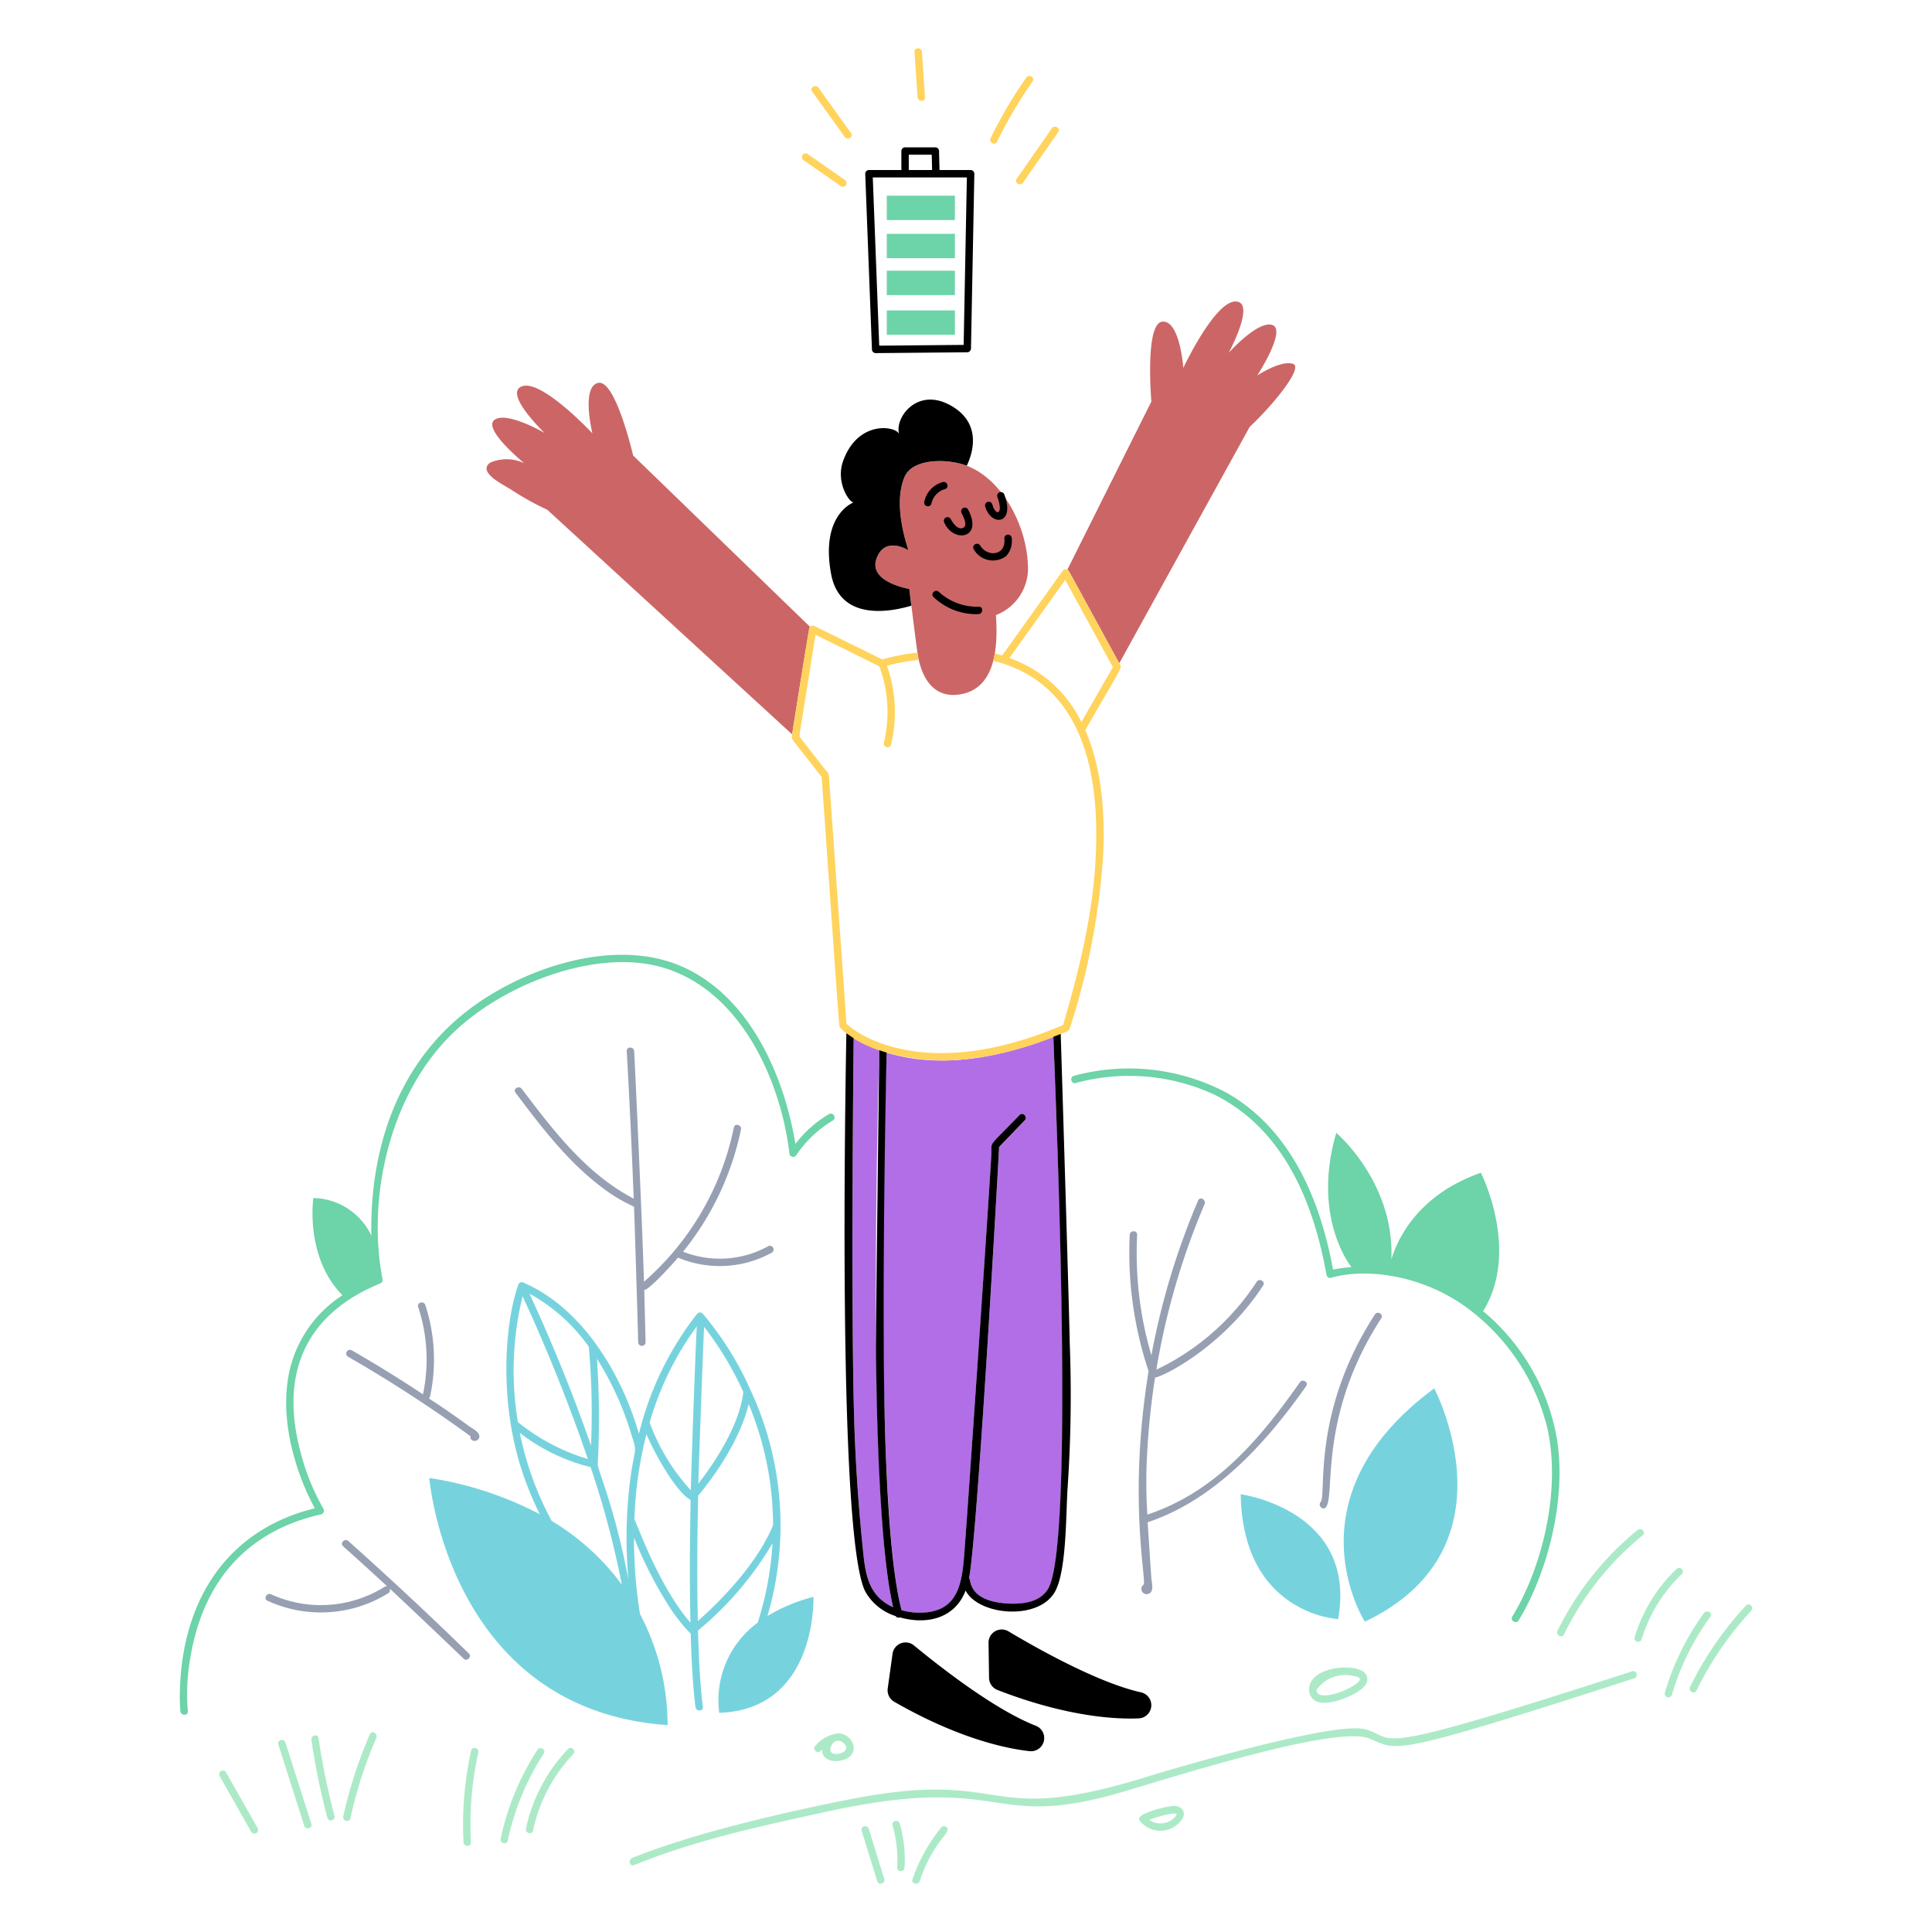 <?xml version="1.0" encoding="UTF-8"?>
<svg xmlns="http://www.w3.org/2000/svg" viewBox="0 0 200 200" id="Refill-Energy-2--Streamline-Barcelona.svg">
  <desc>Refill Energy 2 Streamline Illustration: https://streamlinehq.com</desc>
  <defs></defs>
  <path d="M84.209 165.306a17.366 17.366 0 0 0 -4.763 1.987 33.164 33.164 0 0 0 -1.746 -23.381A32.634 32.634 0 0 0 72.754 136a0.382 0.382 0 0 0 -0.564 -0.024 32.591 32.591 0 0 0 -6.048 12.455c-1.747 -6.114 -5.8 -12.967 -11.885 -15.625a0.4 0.4 0 0 0 -0.613 0.207c-1.361 3.932 -1.884 11.257 0.005 17.975a33 33 0 0 0 2.229 5.761 36.6 36.6 0 0 0 -11.437 -3.751s1.958 24.017 24.67 25.583a24.759 24.759 0 0 0 -2.858 -11.5 49.006 49.006 0 0 1 -0.619 -7.9 41.493 41.493 0 0 0 3.523 6.939 17.65 17.65 0 0 0 2.344 3c0.069 2.452 0.2 5.156 0.49 7.584 0.057 0.485 0.825 0.49 0.767 0 -0.312 -2.625 -0.426 -5.273 -0.5 -7.915a34.24 34.24 0 0 0 7.714 -9.035 33.37 33.37 0 0 1 -1.534 8.223 9.946 9.946 0 0 0 -3.98 9.336c10.186 -0.346 9.751 -12.007 9.751 -12.007zM76.947 144.1c-0.357 3.21 -2.668 6.929 -4.654 9.484 0.043 -1.857 0.513 -14.9 0.6 -16.225a33.91 33.91 0 0 1 4.054 6.741zm-4.818 -6.79c-0.162 3.1 -0.562 14.5 -0.614 16.962a21.1 21.1 0 0 1 -4.264 -7.011 31.468 31.468 0 0 1 4.878 -9.951zm-6.92 10.709c0.9 2.82 0.487 1.274 -0.034 5.686a48.352 48.352 0 0 0 -0.128 9.768c-1.472 -7.7 -3.191 -11.275 -3.167 -11.916a91.347 91.347 0 0 0 -0.081 -10.891 31.428 31.428 0 0 1 3.41 7.353zm-4.257 -8.6a77.707 77.707 0 0 1 0.23 10.224 171.866 171.866 0 0 0 -6.371 -15.721 18.165 18.165 0 0 1 6.141 5.5zm-6.852 -5.232a175.059 175.059 0 0 1 6.753 16.85 21.16 21.16 0 0 1 -7.237 -3.82 32.171 32.171 0 0 1 0.484 -13.03zm3.013 23.26a32.8 32.8 0 0 1 -3.3 -9.115 19.65 19.65 0 0 0 7.323 3.543 93.924 93.924 0 0 1 3.238 12.172 24.762 24.762 0 0 0 -7.263 -6.6zm8.559 -0.148a41.026 41.026 0 0 1 1.249 -8.837c0.807 1.941 3.051 6 4.575 6.812 -0.086 4.555 -0.121 8.2 -0.019 12.713 -3.403 -3.942 -5.604 -10.509 -5.807 -10.687zm6.568 10.51c-0.1 -4.589 -0.053 -8.766 0.032 -12.979 2.119 -2.533 4.48 -6.22 5.224 -9.484a32.782 32.782 0 0 1 2.533 12.537c-1.504 3.647 -4.846 7.332 -7.791 9.926zm76.232 -24.084c-15.4 11.356 -7.179 24.148 -7.179 24.148 15.924 -7.573 7.179 -24.148 7.179 -24.148z" fill="#76d3de" stroke-width="1"></path>
  <path d="M128.436 154.684c0.2 12.454 10.091 12.924 10.091 12.924 2 -11.301 -10.091 -12.924 -10.091 -12.924z" fill="#76d3de" stroke-width="1"></path>
  <path d="M168.965 173.01c-28.324 9.168 -24.081 6.961 -27.658 6 -3.185 -0.856 -19.932 4.1 -22.624 4.934 -17.306 5.36 -13.809 -1.011 -30.823 2.341 -6.577 1.294 -16.173 3.506 -22.419 6.053 -0.451 0.184 -0.254 0.926 0.2 0.74 6.376 -2.6 13.155 -4.052 19.861 -5.519 19.011 -4.159 16.569 2.149 30.938 -2.126 6.141 -1.826 21.914 -6.818 25.316 -5.459 3.009 1.2 1.593 2.136 27.409 -6.229 0.472 -0.145 0.272 -0.888 -0.2 -0.735zm-32.84 3.042c1.162 0.727 4.305 -0.52 5.11 -1.49a0.986 0.986 0 0 0 -0.129 -1.536c-1.4 -0.873 -5.348 -0.379 -5.584 1.7a1.366 1.366 0 0 0 0.603 1.326zm4.008 -2.554c0.253 0.056 0.816 0.117 0.584 0.481 -0.533 0.836 -4.35 2.359 -4.438 0.966a3.649 3.649 0 0 1 3.854 -1.445zm-18.824 13.469a10.581 10.581 0 0 0 -2.82 0.789c-0.348 0.145 -0.717 0.419 -0.5 0.723a2.705 2.705 0 0 0 4.478 -0.317c0.294 -0.662 -0.18 -1.303 -1.158 -1.195zm0.12 1.329a2.044 2.044 0 0 1 -2.457 0.1 10.184 10.184 0 0 1 2.572 -0.67c0.256 0.006 0.456 0.058 -0.115 0.574zm-36.477 -7.036 0.168 -0.157c-0.089 1.028 1 1.368 2 1.133 2.146 -0.507 1.2 -2.779 -0.34 -2.8a3.593 3.593 0 0 0 -2.375 1.286c-0.352 0.338 0.188 0.878 0.547 0.538zm2.5 -0.686c0.779 0.951 -1.744 1.472 -1.482 0.411 0.237 -0.949 1.03 -0.975 1.485 -0.411zm-31.824 0.57a27.29 27.29 0 0 0 -3.8 9.192c-0.1 0.481 0.637 0.687 0.739 0.2a26.659 26.659 0 0 1 3.727 -9.008c0.266 -0.412 -0.394 -0.797 -0.666 -0.384zm3.172 -0.085a17.17 17.17 0 0 0 -4.357 8.235c-0.1 0.481 0.636 0.687 0.739 0.2a16.437 16.437 0 0 1 4.16 -7.9c0.343 -0.35 -0.198 -0.894 -0.542 -0.535zm-10.026 0.157a35.3 35.3 0 0 0 -0.79 9.5c0.026 0.491 0.793 0.494 0.767 0a34.477 34.477 0 0 1 0.763 -9.3c0.107 -0.477 -0.633 -0.682 -0.74 -0.2zm-19.224 -0.829c-0.149 -0.468 -0.89 -0.268 -0.739 0.2l2.684 8.414c0.149 0.469 0.89 0.268 0.739 -0.2l-2.684 -8.414zm3.425 -0.464c-0.071 -0.486 -0.811 -0.279 -0.739 0.2a73.368 73.368 0 0 0 1.658 8.079 0.384 0.384 0 0 0 0.739 -0.2 73.6 73.6 0 0 1 -1.658 -8.079zm5.318 -0.398a46.1 46.1 0 0 0 -2.757 8.5c-0.106 0.481 0.633 0.686 0.739 0.2a45.169 45.169 0 0 1 2.68 -8.312c0.195 -0.449 -0.466 -0.84 -0.662 -0.388zm-14.902 3.934a0.384 0.384 0 0 0 -0.662 0.387l3.288 5.8a0.384 0.384 0 0 0 0.662 -0.387zM176.4 166.981a26.7 26.7 0 0 0 -4.06 8.258 0.383 0.383 0 0 0 0.739 0.2 26.08 26.08 0 0 1 3.983 -8.074c0.294 -0.395 -0.371 -0.779 -0.662 -0.384zm4.344 -0.776a34.83 34.83 0 0 0 -5.789 8.42c-0.216 0.442 0.445 0.83 0.662 0.387a34.169 34.169 0 0 1 5.669 -8.265c0.335 -0.361 -0.206 -0.905 -0.542 -0.542zm-7.183 -3.792a16.3 16.3 0 0 0 -4.352 7.082 0.384 0.384 0 0 0 0.74 0.2 15.51 15.51 0 0 1 4.154 -6.744c0.358 -0.336 -0.185 -0.878 -0.542 -0.538z" fill="#aceac7" stroke-width="1"></path>
  <path d="M89.937 189.32c-0.146 -0.47 -0.886 -0.27 -0.74 0.2q0.8 2.6 1.609 5.207c0.145 0.471 0.885 0.27 0.739 -0.2zm2.463 -0.339a12.985 12.985 0 0 1 0.475 4.345c-0.029 0.493 0.738 0.491 0.766 0a13.652 13.652 0 0 0 -0.5 -4.549 0.384 0.384 0 0 0 -0.741 0.204zm5.049 0.178a17.523 17.523 0 0 0 -2.985 5.373c-0.16 0.468 0.58 0.669 0.739 0.2 1.495 -4.362 3.368 -4.984 2.789 -5.577a0.386 0.386 0 0 0 -0.543 0.004zM161.9 169.2a30.578 30.578 0 0 1 8.161 -10.271c0.383 -0.312 -0.162 -0.851 -0.542 -0.542a31.11 31.11 0 0 0 -8.281 10.426c-0.217 0.441 0.444 0.83 0.662 0.387z" fill="#aceac7" stroke-width="1"></path>
  <path d="M48.605 147.667c-4.969 -3.593 -4.183 -2.644 -4.082 -3.113a18.175 18.175 0 0 0 -0.494 -9.459c-0.154 -0.466 -0.894 -0.267 -0.74 0.2a17.374 17.374 0 0 1 0.495 9.046 130.205 130.205 0 0 0 -7.384 -4.567 0.384 0.384 0 0 0 -0.387 0.662 139.419 139.419 0 0 1 12.7 8.249c-0.121 0.593 0.826 0.654 0.905 0.07 0.069 -0.501 -0.679 -0.847 -1.013 -1.088zm85.953 -4.567c-4.258 6.065 -8.837 11.38 -15.782 13.688a51.519 51.519 0 0 1 -0.034 -6.1 76.487 76.487 0 0 1 0.833 -8.093c0.605 0.017 6.959 -3.03 11.184 -9.52 0.27 -0.415 -0.393 -0.8 -0.662 -0.388a25.517 25.517 0 0 1 -7.194 7.28 24.322 24.322 0 0 1 -3.2 1.818 75.409 75.409 0 0 1 4.992 -17.13c0.191 -0.449 -0.469 -0.84 -0.663 -0.387a75.947 75.947 0 0 0 -4.841 16.031 37.5 37.5 0 0 1 -1.474 -12.469c0.023 -0.493 -0.744 -0.492 -0.768 0a38.793 38.793 0 0 0 1.952 14.116c-2.174 13.294 -0.143 21.846 -0.525 22.1a0.543 0.543 0 0 0 0.45 0.965c0.65 -0.15 0.437 -1.015 0.382 -1.465s-0.363 -5.481 -0.407 -5.96c6.91 -2.3 12.235 -8.154 16.416 -14.1 0.283 -0.404 -0.377 -0.786 -0.659 -0.386zm7.769 -7.023c-6.579 10.147 -4.978 18.673 -5.612 19.412 -0.321 0.372 0.219 0.916 0.542 0.542 1.011 -1.175 -0.841 -9.42 5.732 -19.568 0.269 -0.415 -0.395 -0.799 -0.662 -0.386zM79.534 129a10.346 10.346 0 0 1 -8.82 0.573 29.636 29.636 0 0 0 5.991 -12.65c0.1 -0.482 -0.64 -0.689 -0.739 -0.2a28.851 28.851 0 0 1 -9.3 15.959c-0.17 -5.755 -0.895 -21.665 -1.018 -23.868 -0.028 -0.491 -0.8 -0.494 -0.767 0q0.426 7.629 0.72 15.267c-4.86 -2.53 -8.306 -7.012 -11.578 -11.357 -0.293 -0.39 -0.959 -0.009 -0.662 0.386 2.656 3.53 5.373 7.108 8.926 9.791a16.925 16.925 0 0 0 3.347 2.014c0.094 2.476 0.379 11.84 0.429 14.046a0.384 0.384 0 0 0 0.767 0q-0.061 -2.71 -0.14 -5.422c0.493 0.028 3.046 -2.812 3.5 -3.35a11.153 11.153 0 0 0 9.723 -0.523 0.384 0.384 0 0 0 -0.379 -0.666zM48.53 171.159a392.487 392.487 0 0 0 -12.466 -11.628c-0.366 -0.329 -0.911 0.213 -0.542 0.542q2.3 2.056 4.569 4.151a0.34 0.34 0 0 0 -0.287 0.046 12.429 12.429 0 0 1 -11.737 0.773c-0.445 -0.207 -0.834 0.453 -0.387 0.662a13.216 13.216 0 0 0 12.511 -0.773 0.371 0.371 0 0 0 0.131 -0.5c1.658 1.53 6.759 6.384 7.666 7.267 0.353 0.346 0.896 -0.199 0.542 -0.54z" fill="#97a0b2" stroke-width="1"></path>
  <path d="M85.821 115.331a12.031 12.031 0 0 0 -3.482 3.091c-1.258 -7.645 -5.2 -16.024 -12.585 -18.7 -6.854 -2.486 -15.911 0.628 -21.508 5.016 -7.095 5.562 -9.986 14.207 -9.8 23.187a6.773 6.773 0 0 0 -6.009 -3.905s-0.893 6.142 3.019 10.064a12.606 12.606 0 0 0 -5.72 9.222c-0.542 4.38 0.941 9.3 2.85 12.831 -9.162 2.266 -13.7 9.579 -13.96 18.795a17.008 17.008 0 0 0 0.049 2.212c0.048 0.487 0.816 0.492 0.766 0a21.58 21.58 0 0 1 0.322 -5.867c1.351 -7.6 5.8 -12.788 13.493 -14.517a0.386 0.386 0 0 0 0.229 -0.563 23.661 23.661 0 0 1 -2.414 -6.041c-2.074 -7.943 0.5 -14.082 8.255 -17.282a0.4 0.4 0 0 0 0.268 -0.472c-1.578 -8.2 0.6 -18.785 7.054 -25.225 5.1 -5.089 14.184 -8.654 20.878 -7.285 8.551 1.746 13.193 11.24 14.193 19.494a0.387 0.387 0 0 0 0.715 0.194 11.818 11.818 0 0 1 3.778 -3.583c0.427 -0.244 0.041 -0.907 -0.391 -0.666zm75.397 33.893a22.116 22.116 0 0 0 -7.689 -13.493c3.873 -6.244 -0.228 -14.326 -0.228 -14.326 -6.532 2.276 -8.634 6.875 -9.27 8.967 0.355 -7.975 -5.7 -13.1 -5.7 -13.1 -2.4 8.227 1 13.152 1.571 13.9a12.842 12.842 0 0 0 -1.905 0.255c-1.373 -7.463 -4.508 -14.631 -11.061 -18.33a21.643 21.643 0 0 0 -15.77 -1.726c-0.47 0.145 -0.269 0.884 0.2 0.74a21.04 21.04 0 0 1 14.259 1.164c7.136 3.491 10.326 10.981 11.7 18.735a0.387 0.387 0 0 0 0.471 0.268c3.439 -1.007 9.243 -0.408 14.031 3.077a22.04 22.04 0 0 1 8.346 12.454c1.469 6.531 -0.563 14.523 -3.622 19.539 -0.259 0.422 0.4 0.808 0.662 0.387 2.687 -4.374 4.958 -11.884 4.005 -18.511z" fill="#6dd3a8" stroke-width="1"></path>
  <path d="M91.031 108.723a15.243 15.243 0 0 1 -2.656 -1.247c0 0.115 -0.361 30.273 0.124 41.458 0.177 4.074 0.47 8.15 0.91 12.2 0.262 2.405 0.826 4.249 3.054 5.25 -2.497 -10.407 -1.758 -46.891 -1.432 -57.661z" fill="#b26ee6" stroke-width="1"></path>
  <path d="M109.049 107.332c-5.454 2.141 -11.628 3.362 -17.252 1.64 -0.383 9.585 -1.124 47.649 1.536 57.726a7.032 7.032 0 0 0 2.547 0.227c3.9 -0.385 3.779 -4.182 4.06 -7.62 0.174 -2.109 2.452 -35.295 2.683 -39.755 0.076 -1.5 -0.518 -0.533 2.92 -4.108 0.343 -0.356 0.884 0.187 0.542 0.543q-1.327 1.378 -2.654 2.759c-0.237 4.624 -2.275 40.52 -3.114 44.66a0.316 0.316 0 0 1 0.1 0.191c0.256 1.723 2.02 2.276 3.757 2.4 1.545 0.108 3.478 -0.051 4.341 -1.539 2.762 -4.756 0.866 -47.933 0.534 -57.124z" fill="#b26ee6" stroke-width="1"></path>
  <path d="M133.809 37.65c-1.305 -0.348 -3.655 1.218 -3.655 1.218s3.046 -4.7 1.567 -5.221 -4.525 2.872 -4.525 2.872 2.872 -5.308 0.7 -5.308 -5.4 6.874 -5.4 6.874 -0.347 -4.96 -2.175 -4.786 -1.131 8.267 -1.131 8.267l-8.7 17.409c0.161 0.074 -0.189 -0.487 5.376 9.687l13.509 -24.486c1.997 -1.827 5.739 -6.176 4.434 -6.526zM83.843 64.878l-18.3 -17.722s-1.825 -7.914 -3.618 -7.518 -0.6 5.222 -0.6 5.222 -5.176 -5.552 -7.246 -4.883 2.293 4.837 2.293 4.837 -3.941 -2.293 -5.188 -1.342 3.059 4.458 3.095 4.487a4.22 4.22 0 0 0 -3.532 -0.065c-1.386 1 1.416 2.3 2.189 2.809a28.735 28.735 0 0 0 3.72 2.067L82 76.02c0.015 -0.1 1.735 -11.04 1.843 -11.142zm22.557 -6.517c-0.163 -3.921 -2.586 -8.717 -6.315 -10.145 -1.956 -0.749 -5.595 -0.8 -6.438 1.157 -0.971 2.26 -0.325 5.394 0.4 7.6 0 0 -2.437 -1.566 -3.307 0.87s3.394 3.133 3.394 3.133 0.686 5.581 0.84 6.6c0.4 2.691 1.723 4.738 4.4 4.308 3.567 -0.572 3.979 -4.612 3.723 -8.208a5.188 5.188 0 0 0 3.303 -5.315z" fill="#cc6666" stroke-width="1"></path>
  <path d="M91.801 32.135h7.049v2.524h-7.049zm0 -4.111h7.049v2.524h-7.049zm0 -3.819h7.049v2.524h-7.049zm0 -3.948h7.049v2.524h-7.049z" fill="#6dd3a8" stroke-width="1"></path>
  <path d="M115.862 68.662s-4.34 -7.937 -5.217 -9.538a0.392 0.392 0 0 0 -0.662 0l-6.239 8.735a20.008 20.008 0 0 0 -0.766 -0.22 6.609 6.609 0 0 1 -0.164 0.766c7.776 1.931 10.426 8.821 10.652 16.759 0.208 7.259 -1.4 14.068 -3.42 20.949 -15.854 6.763 -22.838 -0.442 -22.421 -0.161l-1.793 -25.359c-0.044 -0.631 -0.051 -0.471 -0.6 -1.174 -1.052 -1.348 -2.291 -2.938 -2.489 -3.19 0.123 -0.768 1.431 -8.98 1.676 -10.51 9.041 4.438 5.925 2.944 6.6 3.254a13.5 13.5 0 0 1 0.48 7.907c-0.113 0.48 0.627 0.685 0.74 0.2a14.458 14.458 0 0 0 -0.421 -8.162 20.176 20.176 0 0 1 3.294 -0.605c-0.055 -0.243 -0.1 -0.5 -0.14 -0.75a20.519 20.519 0 0 0 -3.632 0.7l-7.021 -3.447a0.392 0.392 0 0 0 -0.564 0.229c-0.359 2.25 -1.772 11.073 -1.783 11.183 -0.031 0.33 -0.077 0.146 3.084 4.2 1.937 27.412 1.774 25.818 1.931 25.976 2.619 2.67 8.152 3.567 11.934 3.338a34.518 34.518 0 0 0 11.02 -2.758c0.289 -0.12 0.663 -0.191 0.793 -0.5a72.977 72.977 0 0 0 3.465 -18c0.2 -4.286 -0.129 -8.966 -1.852 -12.9 4.086 -7.113 3.833 -6.372 3.515 -6.922zm-3.917 6.082a13.105 13.105 0 0 0 -7.447 -6.626c0.537 -0.753 5.641 -7.9 5.773 -8.082l4.934 9.023 -3.26 5.685zM83.2 16.59l3.859 2.692a0.383 0.383 0 0 0 0.387 -0.662l-3.859 -2.692a0.383 0.383 0 0 0 -0.387 0.662zm4.248 -2.417c0.285 0.4 0.95 0.015 0.662 -0.387q-1.692 -2.353 -3.382 -4.708c-0.286 -0.4 -0.951 -0.014 -0.662 0.388zm15.762 0.505a45 45 0 0 1 3.69 -6.252c0.284 -0.4 -0.38 -0.788 -0.662 -0.387a45.152 45.152 0 0 0 -3.686 6.252c-0.22 0.442 0.442 0.831 0.658 0.387zm2.695 4.228 3.639 -5.233c0.282 -0.406 -0.382 -0.79 -0.662 -0.387l-3.639 5.232c-0.283 0.406 0.382 0.79 0.662 0.388zm-10.151 -8.842 -0.319 -4.695c-0.034 -0.49 -0.8 -0.494 -0.767 0l0.319 4.7c0.033 0.484 0.801 0.488 0.767 -0.005z" fill="#ffd35c" stroke-width="1"></path>
  <path d="M90.264 36.171a0.39 0.39 0 0 0 0.384 0.383l9.485 -0.087a0.4 0.4 0 0 0 0.383 -0.383l0.348 -18.1a0.388 0.388 0 0 0 -0.383 -0.383h-3.224l-0.047 -1.966a0.39 0.39 0 0 0 -0.383 -0.384h-3.133a0.389 0.389 0 0 0 -0.384 0.384c0 0.8 -0.006 1.8 0.008 1.966h-3.366a0.389 0.389 0 0 0 -0.384 0.383c0.01 0.26 0.632 16.575 0.696 18.187zm3.813 -20.153h2.375l0.038 1.582h-2.42c0.014 -0.181 0.004 -0.778 0.007 -1.582zm6.013 2.349 -0.333 17.337 -8.74 0.08 -0.667 -17.417zm-6.932 149.065c2.8 0.789 5.7 0.106 6.8 -2.778 1.35 2.612 7.706 3.174 9.314 0 1.1 -2.166 1.066 -7.358 1.228 -10.375a141.352 141.352 0 0 0 0.24 -15.2c-0.1 -5.108 -0.918 -31.552 -0.936 -32.047 -0.061 0.025 -0.709 0.275 -0.758 0.295 0.281 7.748 2.214 52.393 -0.535 57.12 -0.863 1.487 -2.8 1.647 -4.341 1.539 -1.73 -0.12 -3.5 -0.672 -3.757 -2.4a0.316 0.316 0 0 0 -0.1 -0.191c0.844 -4.17 2.887 -40.23 3.114 -44.66l2.654 -2.759c0.342 -0.356 -0.2 -0.9 -0.542 -0.543 -3.435 3.571 -2.844 2.614 -2.92 4.108 -0.231 4.46 -2.51 37.646 -2.683 39.755 -0.287 3.51 -0.168 7.236 -4.06 7.62a7.034 7.034 0 0 1 -2.547 -0.227c-1.115 -4.232 -1.5 -12.514 -1.659 -16.961 -0.47 -12.936 0.052 -39.064 0.123 -40.765a15.904 15.904 0 0 1 -0.766 -0.249c0 0.123 -0.374 28.8 -0.343 31.437 0.073 6.252 0.332 20.1 1.775 26.228 -2.215 -1 -2.79 -2.817 -3.054 -5.25a189.41 189.41 0 0 1 -0.91 -12.2c-0.476 -10.963 -0.126 -41.354 -0.124 -41.458 -0.21 -0.128 -0.676 -0.453 -0.756 -0.514 -0.107 6.191 -0.937 52.577 2 57.872a5.525 5.525 0 0 0 3.1 2.467 0.37 0.37 0 0 0 0.443 0.136zm14.075 11.222c-4.19 -1.631 -9.757 -5.958 -12.62 -8.319a1.363 1.363 0 0 0 -2.217 0.867l-0.5 3.592a1.371 1.371 0 0 0 0.675 1.372c6.822 3.921 11.839 4.88 14.016 5.113a1.364 1.364 0 0 0 0.646 -2.625zm10.892 -3.461c-4.388 -0.978 -10.545 -4.416 -13.732 -6.317a1.363 1.363 0 0 0 -2.06 1.192l0.053 3.625a1.365 1.365 0 0 0 0.874 1.254c7.335 2.847 12.44 3.037 14.627 2.938a1.364 1.364 0 0 0 0.238 -2.692zM94.339 62.7l-0.21 -1.73s-4.264 -0.7 -3.394 -3.133 3.307 -0.87 3.307 -0.87c-0.722 -2.2 -1.369 -5.335 -0.4 -7.6 0.844 -1.962 4.5 -1.9 6.438 -1.157 0.522 -1.084 1.623 -4.135 -1.342 -6.041 -3.655 -2.35 -6.178 1.044 -5.657 2.785 -0.251 -0.838 -4.248 -1.551 -5.8 2.763 -0.822 2.29 0.733 4.412 1.1 4.285 0 0 -3.48 1.219 -2.349 7.4 0.922 5.016 6.307 3.898 8.307 3.298z" fill="#000000" stroke-width="1"></path>
  <path d="M97.719 54.024c0.9 2.23 4.131 1.792 2.484 -1.3a0.384 0.384 0 0 0 -0.662 0.388c0.555 1.037 0.413 1.4 0.193 1.515 -0.807 0.42 -1.5 -1.329 -1.279 -0.815a0.382 0.382 0 0 0 -0.736 0.212zm6.255 -2.814a0.383 0.383 0 0 0 -0.739 0.2c0.694 1.872 -0.155 2.079 -0.514 0.8a0.383 0.383 0 0 0 -0.739 0.2c0.608 2.158 3.15 1.88 1.992 -1.2zm-3.174 5.647a2.272 2.272 0 0 0 3.372 0.693 2.348 2.348 0 0 0 0.562 -1.844 0.384 0.384 0 0 0 -0.767 0c0.227 1.811 -1.724 2.024 -2.5 0.764 -0.26 -0.42 -0.923 -0.036 -0.667 0.387zM97.6 49.9a2.678 2.678 0 0 0 -1.922 2.052 0.384 0.384 0 0 0 0.74 0.2 1.977 1.977 0 0 1 1.382 -1.515c0.456 -0.079 0.345 -0.837 -0.2 -0.737zm3.708 13.673c0.488 -0.04 0.493 -0.807 0 -0.766a5.866 5.866 0 0 1 -4.124 -1.541c-0.36 -0.336 -0.9 0.2 -0.542 0.542a6.4 6.4 0 0 0 4.666 1.765z" fill="#000000" stroke-width="1"></path>
</svg>
